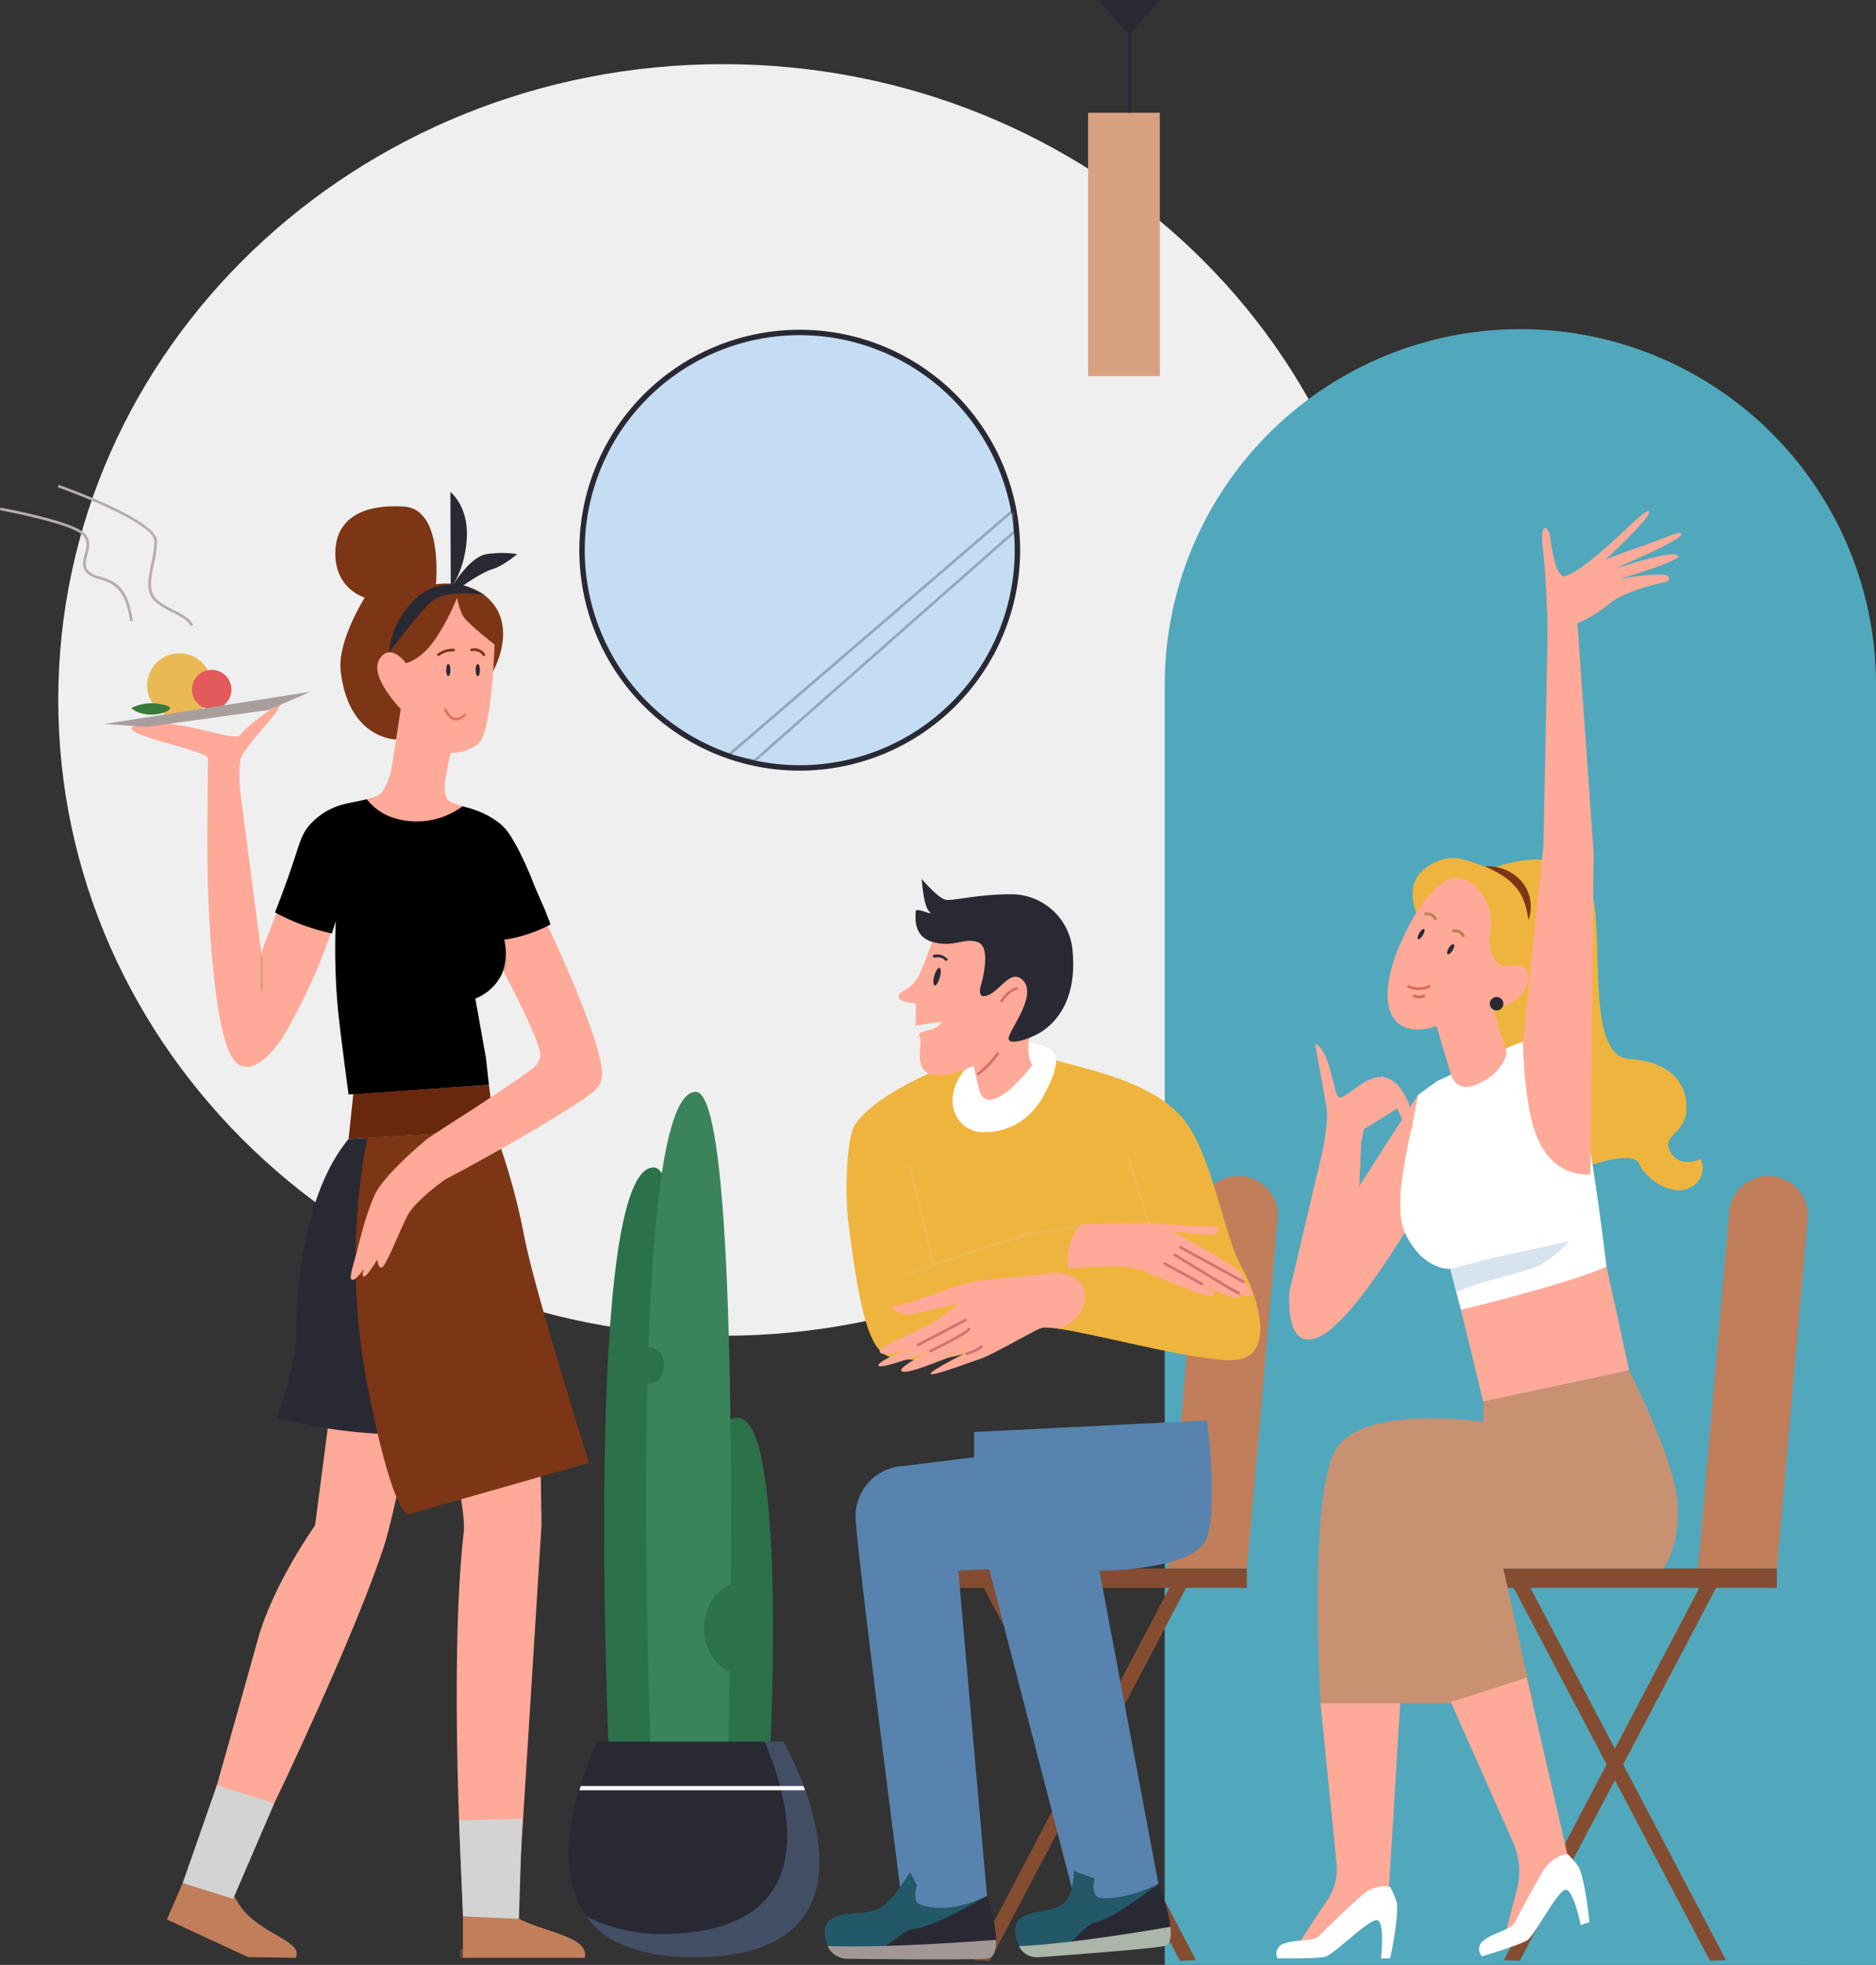 <svg xmlns="http://www.w3.org/2000/svg" xmlns:xlink="http://www.w3.org/1999/xlink" width="426.726" height="446.842" viewBox="0 0 426.726 446.842">
  <rect x="0" y="0" width="426.726" height="446.842" fill="#333333" stroke="none"/>
  <defs>
    <clipPath id="clip-path">
      <rect id="長方形_1166" data-name="長方形 1166" width="426.726" height="446.842" fill="none"/>
    </clipPath>
    <clipPath id="clip-path-2">
      <rect id="長方形_1165" data-name="長方形 1165" width="426.727" height="446.842" fill="none"/>
    </clipPath>
    <clipPath id="clip-path-3">
      <rect id="長方形_1115" data-name="長方形 1115" width="79.643" height="77.541" fill="none"/>
    </clipPath>
    <clipPath id="clip-path-4">
      <rect id="長方形_1116" data-name="長方形 1116" width="66.192" height="58.289" fill="none"/>
    </clipPath>
    <clipPath id="clip-path-5">
      <rect id="長方形_1117" data-name="長方形 1117" width="53.018" height="49.049" fill="none"/>
    </clipPath>
    <clipPath id="clip-path-6">
      <rect id="長方形_1118" data-name="長方形 1118" width="102.004" height="371.979" fill="none"/>
    </clipPath>
    <clipPath id="clip-path-7">
      <rect id="長方形_1123" data-name="長方形 1123" width="22.925" height="28.464" fill="none"/>
    </clipPath>
    <clipPath id="clip-path-8">
      <rect id="長方形_1124" data-name="長方形 1124" width="2.154" height="8.978" fill="none"/>
    </clipPath>
    <clipPath id="clip-path-9">
      <rect id="長方形_1125" data-name="長方形 1125" width="2.897" height="8.034" fill="none"/>
    </clipPath>
    <clipPath id="clip-path-10">
      <rect id="長方形_1126" data-name="長方形 1126" width="54.099" height="14.553" fill="none"/>
    </clipPath>
    <clipPath id="clip-path-11">
      <rect id="長方形_1127" data-name="長方形 1127" width="28.969" height="106.034" fill="none"/>
    </clipPath>
    <clipPath id="clip-path-12">
      <rect id="長方形_1129" data-name="長方形 1129" width="17.728" height="42.088" fill="none"/>
    </clipPath>
    <clipPath id="clip-path-13">
      <rect id="長方形_1130" data-name="長方形 1130" width="30.419" height="7.182" fill="none"/>
    </clipPath>
    <clipPath id="clip-path-14">
      <rect id="長方形_1131" data-name="長方形 1131" width="30.638" height="8.406" fill="none"/>
    </clipPath>
    <clipPath id="clip-path-15">
      <rect id="長方形_1132" data-name="長方形 1132" width="29.56" height="10.978" fill="none"/>
    </clipPath>
    <clipPath id="clip-path-16">
      <rect id="長方形_1133" data-name="長方形 1133" width="27.752" height="2.001" fill="none"/>
    </clipPath>
    <clipPath id="clip-path-17">
      <rect id="長方形_1134" data-name="長方形 1134" width="7.482" height="6.268" fill="none"/>
    </clipPath>
    <clipPath id="clip-path-18">
      <rect id="長方形_1135" data-name="長方形 1135" width="4.937" height="2.704" fill="none"/>
    </clipPath>
    <clipPath id="clip-path-19">
      <rect id="長方形_1136" data-name="長方形 1136" width="3.926" height="2.356" fill="none"/>
    </clipPath>
    <clipPath id="clip-path-20">
      <rect id="長方形_1137" data-name="長方形 1137" width="4.783" height="8.446" fill="none"/>
    </clipPath>
    <clipPath id="clip-path-21">
      <rect id="長方形_1138" data-name="長方形 1138" width="3.391" height="14.97" fill="none"/>
    </clipPath>
    <clipPath id="clip-path-22">
      <rect id="長方形_1139" data-name="長方形 1139" width="6.267" height="13.854" fill="none"/>
    </clipPath>
    <clipPath id="clip-path-23">
      <rect id="長方形_1140" data-name="長方形 1140" width="6.631" height="16.198" fill="none"/>
    </clipPath>
    <clipPath id="clip-path-24">
      <rect id="長方形_1141" data-name="長方形 1141" width="0.614" height="7.923" fill="none"/>
    </clipPath>
    <clipPath id="clip-path-25">
      <rect id="長方形_1142" data-name="長方形 1142" width="40.2" height="25.409" fill="none"/>
    </clipPath>
    <clipPath id="clip-path-26">
      <rect id="長方形_1143" data-name="長方形 1143" width="9.058" height="5.226" fill="none"/>
    </clipPath>
    <clipPath id="clip-path-27">
      <rect id="長方形_1144" data-name="長方形 1144" width="15.097" height="9.287" fill="none"/>
    </clipPath>
    <clipPath id="clip-path-28">
      <rect id="長方形_1145" data-name="長方形 1145" width="14.958" height="8.451" fill="none"/>
    </clipPath>
    <clipPath id="clip-path-29">
      <rect id="長方形_1147" data-name="長方形 1147" width="5.613" height="15.979" fill="none"/>
    </clipPath>
    <clipPath id="clip-path-30">
      <rect id="長方形_1148" data-name="長方形 1148" width="11.342" height="6.239" fill="none"/>
    </clipPath>
    <clipPath id="clip-path-31">
      <rect id="長方形_1149" data-name="長方形 1149" width="9.403" height="5.637" fill="none"/>
    </clipPath>
    <clipPath id="clip-path-32">
      <rect id="長方形_1150" data-name="長方形 1150" width="4.045" height="2.221" fill="none"/>
    </clipPath>
    <clipPath id="clip-path-33">
      <rect id="長方形_1151" data-name="長方形 1151" width="5.176" height="5.366" fill="none"/>
    </clipPath>
    <clipPath id="clip-path-34">
      <rect id="長方形_1152" data-name="長方形 1152" width="4.16" height="3.614" fill="none"/>
    </clipPath>
    <clipPath id="clip-path-35">
      <rect id="長方形_1153" data-name="長方形 1153" width="27.07" height="11.532" fill="none"/>
    </clipPath>
    <clipPath id="clip-path-36">
      <rect id="長方形_1154" data-name="長方形 1154" width="5.831" height="1.458" fill="none"/>
    </clipPath>
    <clipPath id="clip-path-37">
      <rect id="長方形_1155" data-name="長方形 1155" width="8.98" height="4.574" fill="none"/>
    </clipPath>
    <clipPath id="clip-path-38">
      <rect id="長方形_1156" data-name="長方形 1156" width="5.791" height="8.187" fill="none"/>
    </clipPath>
    <clipPath id="clip-path-39">
      <rect id="長方形_1157" data-name="長方形 1157" width="5.438" height="1.206" fill="none"/>
    </clipPath>
    <clipPath id="clip-path-40">
      <rect id="長方形_1158" data-name="長方形 1158" width="2.964" height="0.922" fill="none"/>
    </clipPath>
    <clipPath id="clip-path-41">
      <rect id="長方形_1159" data-name="長方形 1159" width="2.511" height="22.264" fill="none"/>
    </clipPath>
    <clipPath id="clip-path-42">
      <rect id="長方形_1160" data-name="長方形 1160" width="7.633" height="3.677" fill="none"/>
    </clipPath>
    <clipPath id="clip-path-43">
      <rect id="長方形_1162" data-name="長方形 1162" width="8.422" height="4.481" fill="none"/>
    </clipPath>
    <clipPath id="clip-path-44">
      <rect id="長方形_1164" data-name="長方形 1164" width="7.715" height="5.146" fill="none"/>
    </clipPath>
  </defs>
  <g id="グループ_1438" data-name="グループ 1438" clip-path="url(#clip-path)">
    <g id="グループ_1437" data-name="グループ 1437" transform="translate(0 0)">
      <g id="グループ_1436" data-name="グループ 1436" clip-path="url(#clip-path-2)">
        <path id="パス_5071" data-name="パス 5071" d="M368.176,217.06c0,79.855-67.688,144.59-151.184,144.59S65.808,296.914,65.808,217.06,133.5,72.47,216.992,72.47s151.184,64.735,151.184,144.59" transform="translate(-52.558 -57.879)" fill="#efefef"/>
        <path id="パス_5072" data-name="パス 5072" d="M756.6,425.036a49.519,49.519,0,1,1-49.519-49.519A49.519,49.519,0,0,1,756.6,425.036" transform="translate(-525.163 -299.91)" fill="#c4ddf3"/>
        <path id="パス_5073" data-name="パス 5073" d="M704.641,472.735A50.133,50.133,0,1,1,754.774,422.6a50.19,50.19,0,0,1-50.133,50.133m0-99.037a48.9,48.9,0,1,0,48.9,48.9,48.96,48.96,0,0,0-48.9-48.9" transform="translate(-522.728 -297.476)" fill="#292934"/>
        <g id="グループ_1312" data-name="グループ 1312" transform="translate(142.203 86.182)" opacity="0.3" style="mix-blend-mode: screen;isolation: isolate">
          <g id="グループ_1311" data-name="グループ 1311">
            <g id="グループ_1310" data-name="グループ 1310" clip-path="url(#clip-path-3)">
              <path id="パス_5074" data-name="パス 5074" d="M706.277,495.5l69.26-67.459s3.481,2.911,5.51,4.881a66.564,66.564,0,0,1,4.875,5.862l-69.935,66.8s-3.626-3.119-4.765-4.234a67.521,67.521,0,0,1-4.945-5.849" transform="translate(-706.277 -428.042)" fill="#c4ddf3"/>
            </g>
          </g>
        </g>
        <g id="グループ_1315" data-name="グループ 1315" transform="translate(164.95 115.069)" opacity="0.3" style="mix-blend-mode: screen;isolation: isolate">
          <g id="グループ_1314" data-name="グループ 1314">
            <g id="グループ_1313" data-name="グループ 1313" clip-path="url(#clip-path-4)">
              <path id="パス_5075" data-name="パス 5075" d="M822.613,630.917l65.209-56.08v5.084l-59.227,52.2Z" transform="translate(-821.937 -574.167)" fill="#c4ddf3"/>
              <path id="パス_5076" data-name="パス 5076" d="M826,629.8l-6.747-1.363.476-.41,65.716-56.516V577.4Zm-5.394-1.716,5.217,1.054,59.009-52.011v-4.276Z" transform="translate(-819.254 -571.512)" fill="#292934"/>
            </g>
          </g>
        </g>
        <path id="パス_5077" data-name="パス 5077" d="M683.528,1449.677s-5.693-131.184,10.3-131.053c11.047.09,7.412,130.978,7.412,130.978Z" transform="translate(-545.119 -1053.13)" fill="#2b714a"/>
        <path id="パス_5078" data-name="パス 5078" d="M778.464,1675.685s-5.663-74.351,10.334-74.276c11.047.051,7.412,74.143,7.412,74.143Z" transform="translate(-620.949 -1278.978)" fill="#2b714a"/>
        <path id="パス_5079" data-name="パス 5079" d="M743.162,1355.295c0-4.6,2.525-8.511,6.049-9.965.315-43.488-.386-111.961-7.925-112.03-6.852-.063-9.73,27.067-10.781,58.106a2.6,2.6,0,0,1,.273-.017c1.807,0,3.273,1.841,3.273,4.113s-1.465,4.113-3.273,4.113a2.639,2.639,0,0,1-.507-.054c-.936,39.357.691,81.973.691,81.973h17.744s.136-6.992.28-16.369c-3.406-1.525-5.825-5.367-5.825-9.868" transform="translate(-583.004 -984.985)" fill="#3b835b"/>
        <path id="パス_5080" data-name="パス 5080" d="M648.956,1967.131h42.481s28.21,49.049-20.516,49.049c-46.577,0-21.965-49.049-21.965-49.049" transform="translate(-513.104 -1571.065)" fill="#292934"/>
        <g id="グループ_1318" data-name="グループ 1318" transform="translate(133.394 396.066)" opacity="0.32" style="mix-blend-mode: multiply;isolation: isolate">
          <g id="グループ_1317" data-name="グループ 1317">
            <g id="グループ_1316" data-name="グループ 1316" clip-path="url(#clip-path-5)">
              <path id="パス_5081" data-name="パス 5081" d="M707.365,1967.131h-4.338c5.491,12.68,15,43.764-23.791,43.764a37.765,37.765,0,0,1-16.711-4.016c4.012,5.82,12.167,9.3,24.422,9.3,48.727,0,20.418-49.049,20.418-49.049" transform="translate(-662.525 -1967.131)" fill="#779fcd"/>
            </g>
          </g>
        </g>
        <path id="パス_5082" data-name="パス 5082" d="M705.9,2018.254H654.6l.294-.962h50.657Z" transform="translate(-522.798 -1611.127)" fill="#fff"/>
        <path id="パス_5083" data-name="パス 5083" d="M1477.648,743.8H1315.859V452.717a80.894,80.894,0,0,1,80.895-80.894h0a80.894,80.894,0,0,1,80.895,80.894Z" transform="translate(-1050.921 -296.96)" fill="#51a8bc"/>
        <g id="グループ_1321" data-name="グループ 1321" transform="translate(324.722 74.863)" opacity="0.3" style="mix-blend-mode: multiply;isolation: isolate">
          <g id="グループ_1320" data-name="グループ 1320">
            <g id="グループ_1319" data-name="グループ 1319" clip-path="url(#clip-path-6)">
              <path id="パス_5084" data-name="パス 5084" d="M1633.9,371.823h0a80.977,80.977,0,0,0-21.109,2.788c1.761-.115,3.536-.179,5.325-.179h0a80.9,80.9,0,0,1,80.895,80.895V743.8H1714.8V452.718a80.9,80.9,0,0,0-80.895-80.895" transform="translate(-1612.792 -371.822)" fill="#51a8bc"/>
            </g>
          </g>
        </g>
        <path id="パス_5085" data-name="パス 5085" d="M1936.274,1417.141h-17.968l7.1-81.173a8.95,8.95,0,0,1,17.831,1.56Z" transform="translate(-1532.07 -1060.457)" fill="#c17e5a"/>
        <rect id="長方形_1119" data-name="長方形 1119" width="71.029" height="4.413" transform="translate(333.14 356.684)" fill="#844d31"/>
        <path id="パス_5086" data-name="パス 5086" d="M1749.543,1860.615l-3.637.156-46.872-89.055,3.71-.183Z" transform="translate(-1356.947 -1414.849)" fill="#844d31"/>
        <path id="パス_5087" data-name="パス 5087" d="M1698.937,1860.615l3.637.156,46.871-89.055-3.71-.183Z" transform="translate(-1356.87 -1414.849)" fill="#844d31"/>
        <path id="パス_5088" data-name="パス 5088" d="M1337.541,1417.141h-17.968l7.1-81.173a8.95,8.95,0,0,1,17.831,1.56Z" transform="translate(-1053.887 -1060.457)" fill="#c17e5a"/>
        <rect id="長方形_1120" data-name="長方形 1120" width="71.029" height="4.413" transform="translate(212.59 356.684)" fill="#844d31"/>
        <path id="パス_5089" data-name="パス 5089" d="M1150.811,1860.615l-3.637.156-46.871-89.055,3.71-.183Z" transform="translate(-878.765 -1414.849)" fill="#844d31"/>
        <path id="パス_5090" data-name="パス 5090" d="M1100.2,1860.615l3.637.156,46.871-89.055-3.71-.183Z" transform="translate(-878.687 -1414.849)" fill="#844d31"/>
        <rect id="長方形_1121" data-name="長方形 1121" width="16.315" height="59.902" transform="translate(247.507 25.645)" fill="#d8a281"/>
        <path id="パス_5091" data-name="パス 5091" d="M1240.341,0h14.089l-6.9,7.959Z" transform="translate(-990.608 -0.002)" fill="#292934"/>
        <rect id="長方形_1122" data-name="長方形 1122" width="0.614" height="17.686" transform="translate(256.611 7.959)" fill="#292934"/>
        <path id="パス_5092" data-name="パス 5092" d="M977.373,1614.739a11.434,11.434,0,0,0-10.856,11.678c.128,6.628,10.856,89.608,10.856,89.608l11.177.194,7.87-3.708-6.524-73.985,7.027-.365,20.254,78.193,15.978-2.833,2.261-3.777L1022,1638.526s21.872.088,24.465-7.575c2.516-7.434,0-26.583,0-26.583l-52.971,2.643v5.728Z" transform="translate(-771.914 -1281.342)" fill="#5883ae"/>
        <g id="グループ_1324" data-name="グループ 1324" transform="translate(222.654 328.386)" style="mix-blend-mode: multiply;isolation: isolate">
          <g id="グループ_1323" data-name="グループ 1323">
            <g id="グループ_1322" data-name="グループ 1322" clip-path="url(#clip-path-7)">
              <path id="パス_5093" data-name="パス 5093" d="M1107.6,1659.453c-.22-.856-5.278-20.958,2.862-23.681,4.354-1.457,17.793-4.741,17.928-4.774a.307.307,0,1,1,.146.6c-.135.033-13.549,3.311-17.879,4.761-7.6,2.544-2.509,22.863-2.456,23.067Z" transform="translate(-1105.85 -1630.988)" fill="#5883ae"/>
            </g>
          </g>
        </g>
        <g id="グループ_1327" data-name="グループ 1327" transform="translate(216.443 348.229)" style="mix-blend-mode: multiply;isolation: isolate">
          <g id="グループ_1326" data-name="グループ 1326">
            <g id="グループ_1325" data-name="グループ 1325" clip-path="url(#clip-path-8)">
              <path id="パス_5094" data-name="パス 5094" d="M1076.541,1738.521c-.282-3.764-.888-8.046-1.375-8.4a.3.3,0,0,1-.133-.41.309.309,0,0,1,.415-.134c.973.49,1.517,6.386,1.705,8.9Z" transform="translate(-1074.999 -1729.543)" fill="#5883ae"/>
            </g>
          </g>
        </g>
        <g id="グループ_1330" data-name="グループ 1330" transform="translate(247.798 349.151)" style="mix-blend-mode: multiply;isolation: isolate">
          <g id="グループ_1329" data-name="グループ 1329">
            <g id="グループ_1328" data-name="グループ 1328" clip-path="url(#clip-path-9)">
              <path id="パス_5095" data-name="パス 5095" d="M1233.014,1742.153c.22-2.071-.683-5.061-2.24-7.565a.307.307,0,1,1,.522-.324,13.687,13.687,0,0,1,2.293,7.884Z" transform="translate(-1230.728 -1734.119)" fill="#5883ae"/>
            </g>
          </g>
        </g>
        <g id="グループ_1333" data-name="グループ 1333" transform="translate(221.579 323.026)" opacity="0.3" style="mix-blend-mode: multiply;isolation: isolate">
          <g id="グループ_1332" data-name="グループ 1332">
            <g id="グループ_1331" data-name="グループ 1331" clip-path="url(#clip-path-10)">
              <path id="パス_5096" data-name="パス 5096" d="M1100.506,1607.01l52.971-2.643s.527,4.752.654,6.341c.163,2.05.464,8.213.464,8.213s.674-5.969-8.915-8.4-45.174,1.124-45.174,1.124Z" transform="translate(-1100.507 -1604.367)" fill="#5883ae"/>
            </g>
          </g>
        </g>
        <g id="グループ_1336" data-name="グループ 1336" transform="translate(242.523 323.223)" style="mix-blend-mode: screen;isolation: isolate">
          <g id="グループ_1335" data-name="グループ 1335">
            <g id="グループ_1334" data-name="グループ 1334" clip-path="url(#clip-path-11)">
              <path id="パス_5097" data-name="パス 5097" d="M1220.83,1711.38a.307.307,0,0,1-.3-.244c-.633-3.027-15.514-74.19-16-80.453-.295-3.836,6.609-5.324,13.917-6.9,5.2-1.122,10.585-2.282,12.489-4.292,4.33-4.572-.112-13.961-.156-14.054l.656-.091c.189.393,4.564,9.692-.054,14.567-2.034,2.147-7.266,3.276-12.8,4.469-6.73,1.451-13.688,2.952-13.435,6.254.478,6.223,15.829,79.633,15.984,80.374a.307.307,0,0,1-.238.364.282.282,0,0,1-.063.007" transform="translate(-1204.527 -1605.346)" fill="#5883ae"/>
            </g>
          </g>
        </g>
        <path id="パス_5098" data-name="パス 5098" d="M951.1,2114.977l1.557,2.89s-1.31,3.748.778,4.447c7.98,2.668,15.182-2,15.182-2s4.671,13.562,0,14.007c-3.672.35-23.586.15-31.933.048-2.832-.034-5.147-2.735-4.973-5.964a3.375,3.375,0,0,1,1.287-2.755c2.92-2,7.591-.889,10.9-2.446s7.2-8.226,7.2-8.226" transform="translate(-744.11 -1689.144)" fill="#292934"/>
        <path id="パス_5099" data-name="パス 5099" d="M951.1,2114.977l1.557,2.89s-1.3,3.719.778,4.447c6.954,2.433,15.182-2,15.182-2s-11.775,7-16.447,7.448c-3.672.349-7.139,6.708-15.487,6.606-2.832-.034-5.147-2.735-4.973-5.964a3.375,3.375,0,0,1,1.287-2.755c2.92-2,7.591-.889,10.9-2.446s7.2-8.226,7.2-8.226" transform="translate(-744.11 -1689.144)" fill="#235869"/>
        <path id="パス_5100" data-name="パス 5100" d="M973.233,2191.041c.071,2.275-.408,4.092-2.069,4.25-3.673.349-23.586.149-31.933.048a5.011,5.011,0,0,1-4.339-2.888c11.541.469,30.295-.8,38.342-1.41" transform="translate(-746.658 -1749.893)" fill="#a29797"/>
        <path id="パス_5101" data-name="パス 5101" d="M1160.3,2113.719l4.556,1.632s-.858,3.837,1.086,4.369c7.427,2.035,13.518-3.179,13.518-3.179s5.383,13.147,1.209,13.954c-3.282.635-21.257,1.991-28.794,2.542-2.557.187-4.878-2.323-5-5.553a3.521,3.521,0,0,1,.923-2.845c2.46-2.222,6.769-1.479,9.619-3.288s2.882-7.632,2.882-7.632" transform="translate(-915.954 -1688.139)" fill="#292934"/>
        <path id="パス_5102" data-name="パス 5102" d="M1160.3,2113.719l4.556,1.632s-.9,4.128,1.086,4.369c6.185.752,13.518-3.179,13.518-3.179s-10.015,7.9-14.189,8.7c-3.282.635-5.859,7.241-13.4,7.792-2.557.187-4.878-2.323-5-5.553a3.52,3.52,0,0,1,.924-2.845c2.46-2.222,6.769-1.479,9.618-3.288s2.882-7.632,2.882-7.632" transform="translate(-915.954 -1688.139)" fill="#235869"/>
        <path id="パス_5103" data-name="パス 5103" d="M1185.6,2176.311c.26,2.261-.015,4.109-1.5,4.4-3.282.635-21.257,1.991-28.794,2.542a4.547,4.547,0,0,1-4.162-2.538c10.448-.435,27.251-3.163,34.455-4.4" transform="translate(-919.368 -1738.129)" fill="#a9b6a9"/>
        <path id="パス_5104" data-name="パス 5104" d="M1650.482,1440.378l33.11-9.84,5.17,23.639-33.212,7.084Z" transform="translate(-1318.17 -1142.511)" fill="#ffa998"/>
        <path id="パス_5105" data-name="パス 5105" d="M1526.316,1555.029l33.212-7.084s9.883,19.492,10.924,29.375-3.121,15.643-3.121,15.643h-36.437l6.787,30.653H1489.3s-2.853-47.336,3.515-57.739,33.5-6.242,33.5-6.242Z" transform="translate(-1188.936 -1236.279)" fill="#c89172"/>
        <path id="パス_5106" data-name="パス 5106" d="M1467.947,1923.777l3.653,36.509a12.5,12.5,0,0,1-2.078,8.24c-2.422,3.586-5.911,8.82-7.323,11.286-3.108,5.427,21.275-13.163,21.275-13.163l2.6-42.873Z" transform="translate(-1167.578 -1536.44)" fill="#ffa998"/>
        <path id="パス_5107" data-name="パス 5107" d="M1639.069,1900.354l14.179,31.961a16.171,16.171,0,0,1,.868,10.632l-2.993,11.5,5.957-3.989,8.61-14.956-9.37-40.7Z" transform="translate(-1309.056 -1513.295)" fill="#ffa998"/>
        <g id="グループ_1339" data-name="グループ 1339" transform="translate(312.569 345.086)" style="mix-blend-mode: multiply;isolation: isolate">
          <g id="グループ_1338" data-name="グループ 1338">
            <g id="グループ_1337" data-name="グループ 1337" clip-path="url(#clip-path-12)">
              <rect id="長方形_1128" data-name="長方形 1128" width="0.614" height="45.237" transform="matrix(0.925, -0.379, 0.379, 0.925, -0.001, 0.233)" fill="#c89172"/>
            </g>
          </g>
        </g>
        <g id="グループ_1342" data-name="グループ 1342" transform="translate(340.328 349.501)" opacity="0.31" style="mix-blend-mode: multiply;isolation: isolate">
          <g id="グループ_1341" data-name="グループ 1341">
            <g id="グループ_1340" data-name="グループ 1340" clip-path="url(#clip-path-13)">
              <path id="パス_5108" data-name="パス 5108" d="M1691.926,1743.044l-1.629-7.182,30.42,7.182Z" transform="translate(-1690.297 -1735.861)" fill="#c89172"/>
            </g>
          </g>
        </g>
        <g id="グループ_1345" data-name="グループ 1345" transform="translate(337.343 323.051)" style="mix-blend-mode: multiply;isolation: isolate">
          <g id="グループ_1344" data-name="グループ 1344">
            <g id="グループ_1343" data-name="グループ 1343" clip-path="url(#clip-path-14)">
              <path id="パス_5109" data-name="パス 5109" d="M1705.9,1612.9a158.573,158.573,0,0,0-30.432-7.8l.075-.609a159.242,159.242,0,0,1,30.564,7.828Z" transform="translate(-1675.47 -1604.49)" fill="#c89172"/>
            </g>
          </g>
        </g>
        <path id="パス_5110" data-name="パス 5110" d="M1467.9,2146.876h-2.063s.951-8.594-.955-8.7-9.7,7.68-11.576,8.273-11.019.4-11.019.4a2.4,2.4,0,0,1,1.635-3.388c2.773-.976,6.6-.356,7.881-1.745.683-.74,8.081-8.01,10.674-9.961.8-.6,3.873-1.777,5.478-1.073a19.92,19.92,0,0,1,1.456,3.452c.447,2.934-1,10.738-1.51,12.747" transform="translate(-1151.707 -1701.508)" fill="#fff"/>
        <path id="パス_5111" data-name="パス 5111" d="M1696.048,2109.847l-1.965.627s-1.709-8.477-3.557-8-6.9,10.265-8.512,11.4-10.375,3.729-10.375,3.729a2.4,2.4,0,0,1,.527-3.725c2.345-1.773,6.178-2.347,6.977-4.06.426-.913,5.262-10.088,7.139-12.736.581-.821,3.148-2.871,4.891-2.688a19.94,19.94,0,0,1,2.437,2.845c1.319,2.66,2.312,10.534,2.438,12.6" transform="translate(-1334.531 -1672.699)" fill="#fff"/>
        <path id="パス_5112" data-name="パス 5112" d="M246.5,1607.628l18.771,1.13s-3.969,20.157-6.078,26.66c-6.634,20.452-25.01,58.64-25.01,58.64l-19.072,17.106s11.9-41.9,15.346-54.406,13.009-25.92,13.009-25.92Z" transform="translate(-171.803 -1283.945)" fill="#ffa998"/>
        <path id="パス_5113" data-name="パス 5113" d="M524.275,1582.561l.433,28.2-5.587,89.158-12.224-1.335s-3.4-55.03.108-86.184c.669-5.94-4.246-23.529-4.246-23.529Z" transform="translate(-401.532 -1263.925)" fill="#ffa998"/>
        <path id="パス_5114" data-name="パス 5114" d="M394.891,1227.288l-1.078,10.256,33.2-1.974-1.28-10.349Z" transform="translate(-314.522 -978.533)" fill="#69280e"/>
        <path id="パス_5115" data-name="パス 5115" d="M328.711,1278.593l33.2-1.973a116.946,116.946,0,0,1,5.181,20.7c1.516,10.653,5.587,41.071,5.587,41.071a78.16,78.16,0,0,1-29.03,7.324c-15.827.609-31.35-3.652-31.35-3.652s4.566-11.717,4.566-19.86,1.17-30.676,11.847-43.607" transform="translate(-249.42 -1019.582)" fill="#292934"/>
        <path id="パス_5116" data-name="パス 5116" d="M404.563,1278.336s-6.058,25.372,0,56.418,9.463,29.161,9.463,29.161l40.916-11.66s-12.707-40.181-14.81-51.913a152.339,152.339,0,0,0-6.684-23.723Z" transform="translate(-320.957 -1019.582)" fill="#7c3615"/>
        <path id="パス_5117" data-name="パス 5117" d="M550.72,2174c1.159-4.843-9.091-5.731-15.488-9.115l-12.214-.29V2174Z" transform="translate(-417.712 -1728.77)" fill="#c17e5a"/>
        <path id="パス_5118" data-name="パス 5118" d="M217.888,2143.929c1.885-4.3-9.788-5.342-13.858-13.784l-11.873-3.2-3.579,8.264,18.48,8.561Z" transform="translate(-150.609 -1698.701)" fill="#c17e5a"/>
        <g id="グループ_1348" data-name="グループ 1348" transform="translate(37.969 434.25)" opacity="0.31" style="mix-blend-mode: multiply;isolation: isolate">
          <g id="グループ_1347" data-name="グループ 1347">
            <g id="グループ_1346" data-name="グループ 1346" clip-path="url(#clip-path-15)">
              <path id="パス_5119" data-name="パス 5119" d="M217.888,2167.757l-10.829-.16-18.48-8.561.977-2.257s17.049,7.866,17.98,8.076,9.968.41,9.968.41a2.164,2.164,0,0,1,.385,2.492" transform="translate(-188.578 -2156.779)" fill="#c17e5a"/>
            </g>
          </g>
        </g>
        <g id="グループ_1351" data-name="グループ 1351" transform="translate(104.691 443.227)" opacity="0.31" style="mix-blend-mode: multiply;isolation: isolate">
          <g id="グループ_1350" data-name="グループ 1350">
            <g id="グループ_1349" data-name="グループ 1349" clip-path="url(#clip-path-16)">
              <path id="パス_5120" data-name="パス 5120" d="M547.562,2201.364h-27.6v2h27.7a5.34,5.34,0,0,0-.107-2" transform="translate(-519.966 -2201.364)" fill="#c17e5a"/>
            </g>
          </g>
        </g>
        <path id="パス_5121" data-name="パス 5121" d="M214.141,2016.314l13.048,4.145-9.343,21.7-11.493-3.566Z" transform="translate(-164.805 -1610.346)" fill="#d3d3d3"/>
        <path id="パス_5122" data-name="パス 5122" d="M518.775,2054.465l14.3-.462-.713,22.818-12.73-.552Z" transform="translate(-414.324 -1640.446)" fill="#d3d3d3"/>
        <path id="パス_5123" data-name="パス 5123" d="M414.709,609.3s4.891-8.521.325-14.913-13.337-4.87-13.337-4.87,1.77-17.045-7.208-17.654-15.675,2.435-15.675,10.653,6.7,10.044,6.7,10.044-6.279,9.843-5.479,16.739c1.8,15.524,12.6,15.524,12.6,15.524Z" transform="translate(-302.543 -456.662)" fill="#7c3615"/>
        <path id="パス_5124" data-name="パス 5124" d="M431.559,700.29l-3.01,19.57,12.113,1.971,2.192-11.566a9.718,9.718,0,0,0,6.392-2.131c3.044-2.435,3.652-22.523,3.652-22.523s-6.392-4.87-7.3-6.7a14.839,14.839,0,0,1-1.218-3.957,52.067,52.067,0,0,1-4.54,8.827c-3.538,5.479-7.081,6.088-7.081,6.088s-3.6-4.87-6.033-.913,4.836,11.332,4.836,11.332" transform="translate(-340.407 -539.06)" fill="#ffa998"/>
        <g id="グループ_1354" data-name="グループ 1354" transform="translate(94.962 165.624)" style="mix-blend-mode: multiply;isolation: isolate">
          <g id="グループ_1353" data-name="グループ 1353">
            <g id="グループ_1352" data-name="グループ 1352" clip-path="url(#clip-path-17)">
              <path id="パス_5125" data-name="パス 5125" d="M478.984,828.87a12.673,12.673,0,0,1-7.305-5.816.307.307,0,0,1,.543-.287,12.188,12.188,0,0,0,6.9,5.424Z" transform="translate(-471.643 -822.603)" fill="#ffa998"/>
            </g>
          </g>
        </g>
        <g id="グループ_1357" data-name="グループ 1357" transform="translate(101.026 161.156)" style="mix-blend-mode: multiply;isolation: isolate">
          <g id="グループ_1356" data-name="グループ 1356">
            <g id="グループ_1355" data-name="グループ 1355" clip-path="url(#clip-path-18)">
              <path id="パス_5126" data-name="パス 5126" d="M504.515,803.117a2.024,2.024,0,0,1-.395-.039c-1.491-.292-2.3-2.158-2.334-2.237a.307.307,0,0,1,.565-.241c.007.017.717,1.647,1.889,1.876a2.235,2.235,0,0,0,1.935-.841.307.307,0,1,1,.433.435,3.04,3.04,0,0,1-2.094,1.047" transform="translate(-501.762 -800.413)" fill="#e77162"/>
            </g>
          </g>
        </g>
        <path id="パス_5127" data-name="パス 5127" d="M439.664,675.743s0-6.708,6.29-12.454c4.817-4.4,11.322-2.56,11.322-2.56l4.2,2.021s-9.106-1.687-12.454,1.661-9.359,11.332-9.359,11.332" transform="translate(-351.141 -527.392)" fill="#292934"/>
        <path id="パス_5128" data-name="パス 5128" d="M508.911,576.407l-.089-20.876s4.052,3.209,3.748,10.209-3.208,11-3.208,11Z" transform="translate(-406.375 -443.68)" fill="#292934"/>
        <path id="パス_5129" data-name="パス 5129" d="M511.5,631.993s3.9-6.552,7.7-7.134a23.414,23.414,0,0,1,6.98,0s-3.292,2.747-5.689,3.438-6.878,3.882-6.878,3.882Z" transform="translate(-408.517 -498.843)" fill="#292934"/>
        <g id="グループ_1360" data-name="グループ 1360" transform="translate(87.262 150.285)" style="mix-blend-mode: multiply;isolation: isolate">
          <g id="グループ_1359" data-name="グループ 1359">
            <g id="グループ_1358" data-name="グループ 1358" clip-path="url(#clip-path-19)">
              <path id="パス_5130" data-name="パス 5130" d="M437.021,748.772a.306.306,0,0,1-.246-.123c-1.623-2.165-2.869-1.544-2.921-1.516a.31.31,0,0,1-.415-.124.306.306,0,0,1,.118-.414c.071-.039,1.745-.933,3.709,1.686a.307.307,0,0,1-.245.491" transform="translate(-433.402 -746.417)" fill="#ffa998"/>
            </g>
          </g>
        </g>
        <g id="グループ_1363" data-name="グループ 1363" transform="translate(102.926 151.224)" style="mix-blend-mode: multiply;isolation: isolate">
          <g id="グループ_1362" data-name="グループ 1362">
            <g id="グループ_1361" data-name="グループ 1361" clip-path="url(#clip-path-20)">
              <path id="パス_5131" data-name="パス 5131" d="M514.952,759.527c-1.386,0-3.138-.219-3.711-1.252a.307.307,0,1,1,.537-.3c.331.6,1.487.936,3.175.936a.409.409,0,0,0,.323-.128.389.389,0,0,0,.093-.308l-.912-7.048a.308.308,0,0,1,.266-.344.3.3,0,0,1,.344.265l.912,7.048a1.006,1.006,0,0,1-.241.792,1.023,1.023,0,0,1-.785.338" transform="translate(-511.202 -751.081)" fill="#ffa998"/>
            </g>
          </g>
        </g>
        <path id="パス_5132" data-name="パス 5132" d="M494.124,734.276a.307.307,0,0,1-.182-.554,5.659,5.659,0,0,1,3.737-1.1.307.307,0,0,1-.11.6,5.073,5.073,0,0,0-3.264.985.3.3,0,0,1-.182.06" transform="translate(-394.391 -585.079)" fill="#7c3615"/>
        <path id="パス_5133" data-name="パス 5133" d="M534.434,734a.305.305,0,0,1-.253-.133,2.327,2.327,0,0,0-2.449-.962.307.307,0,0,1-.159-.593,2.943,2.943,0,0,1,3.113,1.207.307.307,0,0,1-.253.481" transform="translate(-424.365 -584.805)" fill="#7c3615"/>
        <path id="パス_5134" data-name="パス 5134" d="M505,751.325c0,.768-.216,1.39-.482,1.39s-.482-.622-.482-1.39.216-1.39.482-1.39.482.622.482,1.39" transform="translate(-402.552 -598.942)" fill="#292934"/>
        <path id="パス_5135" data-name="パス 5135" d="M538.344,751.325c0,.768-.216,1.39-.482,1.39s-.482-.622-.482-1.39.216-1.39.482-1.39.482.622.482,1.39" transform="translate(-429.183 -598.942)" fill="#292934"/>
        <path id="パス_5136" data-name="パス 5136" d="M181.74,842.511l-3.329,8.512-.395,1.241-1.064-8.157-3.812-29.08a35.2,35.2,0,0,1,.094-6.6c.456-2.74,8.761-10.628,9.018-12.548.129-.968-7.518,4.794-8.983,6.772s-16.136-4.818-24.123-1.989c-4.566,1.617,15.294,5.283,16.723,7.209.053.071-.108,7.9-.05,10.448-.155,7.387-.076,13.628.05,18.34.311,11.659,1.818,34.978,5.941,39.988a3.573,3.573,0,0,0,4.345,1.241c3.752-1.333,7-6.916,7-6.916a128.958,128.958,0,0,0,9-18.664c.623-1.564,1.78-4.917,2.084-5.71Z" transform="translate(-118.573 -635.549)" fill="#ffa998"/>
        <path id="パス_5137" data-name="パス 5137" d="M417.172,863a16.782,16.782,0,0,1-.665,2.837,12.278,12.278,0,0,1-1.33,3.015,4.038,4.038,0,0,1-.931,1.064,5.433,5.433,0,0,1-1.818.754c-.466.141-1.081.315-1.818.488a10.182,10.182,0,0,0,2.217,2.926,11.49,11.49,0,0,0,5.054,2.527,17.379,17.379,0,0,0,6.3.532,15.383,15.383,0,0,0,6.871-1.906,13.866,13.866,0,0,0,2.97-2.305c-1.015-.325-1.885-.644-2.586-.918-1.126-.44-1.363-.587-1.581-.811-.188-.193-.668-.757-.753-2.66a12.467,12.467,0,0,1,.443-3.857Z" transform="translate(-327.938 -689.241)" fill="#ffa998"/>
        <path id="パス_5138" data-name="パス 5138" d="M448.276,1062.891c-1.866-4.651-4.214-10.144-7.124-16.26l-15.295,1.995a65.776,65.776,0,0,1,4.655,7.315c5.058,9.262,9.2,18.422,8.911,20.216a4.96,4.96,0,0,1-1.064,2.128c-.753.907-11.576,8.138-16.544,11.3-1.609,1.025-3.852,2.469-6.554,4.257l-1.6,1.065c-3.166,2.648-10.32,8.931-12.068,13.01-2.263,5.28-3.1,9.784-4.677,15.388-.769,2.726-.905,3.923,0,3.621s2.414-2.565,2.414-2.565-.754,1.811,0,1.811,3.017-3.923,3.017-3.923.066,2.052.971,1.9,3.857-7.785,5.818-11.707c1.4-2.809,6.065-6.451,8.6-8.292,16.562-8.75,28.448-16.205,31.666-18.423,2.478-1.708,3.583-2.773,3.857-4.256.205-1.113,1.117-3.388-4.978-18.585" transform="translate(-316.496 -835.901)" fill="#ffa998"/>
        <g id="グループ_1366" data-name="グループ 1366" transform="translate(111.936 205.822)" style="mix-blend-mode: multiply;isolation: isolate">
          <g id="グループ_1365" data-name="グループ 1365">
            <g id="グループ_1364" data-name="グループ 1364" clip-path="url(#clip-path-21)">
              <path id="パス_5139" data-name="パス 5139" d="M558.751,1037.221a.313.313,0,0,1-.119-.024.307.307,0,0,1-.164-.4c.014-.035,1.385-3.641-2.5-14.13a.307.307,0,1,1,.576-.213c4,10.786,2.555,14.431,2.491,14.581a.307.307,0,0,1-.283.188" transform="translate(-555.947 -1022.251)" fill="#d8a281"/>
            </g>
          </g>
        </g>
        <path id="パス_5140" data-name="パス 5140" d="M331.572,902.852a12.448,12.448,0,0,0,2.346,2.305,12.591,12.591,0,0,0,3.063,1.685,17.368,17.368,0,0,0,8.778.8,17.807,17.807,0,0,0,7.537-3.192,21.455,21.455,0,0,1,3.119.916,18.641,18.641,0,0,1,5.393,2.985c1.738,1.454,2.532,2.885,4.079,5.674a82.512,82.512,0,0,1,3.724,8.334c1.02,2.4,1.869,4.322,2.394,5.5l1.33,3.458c-.868.458-1.814.908-2.837,1.33a33.2,33.2,0,0,1-7.714,2.128,13.047,13.047,0,0,1,.355,2.66,12.452,12.452,0,0,1-.887,5.142,11.24,11.24,0,0,1-6.029,5.586l2.394,13.388.7,6.211-31.921,2.212c-.259-1.877-.628-4.6-1.051-7.891-.575-4.469-1.077-8.642-1.241-10.108a150.575,150.575,0,0,1-.621-21.457l-.887,2.837c-1.03-.22-2.1-.484-3.192-.8a48.62,48.62,0,0,1-9.753-3.99c2.077-5.257,3.554-9.546,4.522-12.5,1.142-3.488,1.6-5.195,3.1-7.093a15.739,15.739,0,0,1,8.955-5.231Z" transform="translate(-248.101 -721.07)"/>
        <g id="グループ_1369" data-name="グループ 1369" transform="translate(85.542 272.806)" style="mix-blend-mode: multiply;isolation: isolate">
          <g id="グループ_1368" data-name="グループ 1368">
            <g id="グループ_1367" data-name="グループ 1367" clip-path="url(#clip-path-22)">
              <path id="パス_5141" data-name="パス 5141" d="M425.166,1368.8a.308.308,0,0,1-.3-.373c1.227-5.58,5.642-13.25,5.687-13.326a.307.307,0,1,1,.531.307c-.044.076-4.412,7.665-5.618,13.152a.307.307,0,0,1-.3.241" transform="translate(-424.858 -1354.942)" fill="#ffa998"/>
            </g>
          </g>
        </g>
        <g id="グループ_1372" data-name="グループ 1372" transform="translate(82.352 272.363)" style="mix-blend-mode: multiply;isolation: isolate">
          <g id="グループ_1371" data-name="グループ 1371">
            <g id="グループ_1370" data-name="グループ 1370" clip-path="url(#clip-path-23)">
              <path id="パス_5142" data-name="パス 5142" d="M409.32,1368.938l-.042,0a.307.307,0,0,1-.262-.346c.761-5.477,5.833-15.269,6.049-15.683a.307.307,0,1,1,.544.283c-.052.1-5.238,10.113-5.985,15.484a.307.307,0,0,1-.3.265" transform="translate(-409.012 -1352.741)" fill="#ffa998"/>
            </g>
          </g>
        </g>
        <g id="グループ_1375" data-name="グループ 1375" transform="translate(59.224 217.463)" style="mix-blend-mode: multiply;isolation: isolate">
          <g id="グループ_1374" data-name="グループ 1374">
            <g id="グループ_1373" data-name="グループ 1373" clip-path="url(#clip-path-24)">
              <path id="パス_5143" data-name="パス 5143" d="M294.452,1087.993a.307.307,0,0,1-.307-.307v-7.307a.307.307,0,1,1,.614,0v7.307a.307.307,0,0,1-.307.307" transform="translate(-294.145 -1080.072)" fill="#d8a281"/>
            </g>
          </g>
        </g>
        <path id="パス_5144" data-name="パス 5144" d="M180.943,745.187a7.334,7.334,0,1,1-7.334-7.334,7.334,7.334,0,0,1,7.334,7.334" transform="translate(-132.797 -589.293)" fill="#e9ba53"/>
        <path id="パス_5145" data-name="パス 5145" d="M225.805,761.081a4.491,4.491,0,1,1-4.491-4.49,4.49,4.49,0,0,1,4.491,4.49" transform="translate(-173.168 -604.257)" fill="#e25a5a"/>
        <path id="パス_5146" data-name="パス 5146" d="M155.036,785.516l-27.692,3.841-9.686-.662,46.915-7.319Z" transform="translate(-93.969 -624.052)" fill="#a99e9e"/>
        <path id="パス_5147" data-name="パス 5147" d="M95.539,579.719c-.795-1.468-2.251-2.188-3.937-3.021a17.874,17.874,0,0,1-4.226-2.642c-2.178-1.946-1.509-5.219-.8-8.683a26.124,26.124,0,0,0,.7-4.988c0-3.686-15.861-10.088-21.972-12.243l.2-.579c.914.323,22.382,7.95,22.382,12.822a26.53,26.53,0,0,1-.712,5.111c-.671,3.287-1.305,6.392.609,8.1a17.125,17.125,0,0,0,4.089,2.549c1.706.843,3.318,1.639,4.205,3.279Z" transform="translate(-52.153 -437.317)" fill="#b8acac"/>
        <path id="パス_5148" data-name="パス 5148" d="M29.587,599.2c-1-7.778-4.284-8.775-6.921-9.577a6.638,6.638,0,0,1-2.933-1.429c-1.248-1.263-.841-2.811-.448-4.307.446-1.7.867-3.3-.925-4.622-3.522-2.6-18.212-5.3-18.36-5.331l.11-.6c.61.112,14.979,2.753,18.615,5.441,2.127,1.573,1.61,3.539,1.154,5.273-.382,1.451-.711,2.7.291,3.719a6.121,6.121,0,0,0,2.675,1.273c2.807.853,6.3,1.914,7.352,10.086Z" transform="translate(0 -457.898)" fill="#b8acac"/>
        <path id="パス_5149" data-name="パス 5149" d="M148.164,795.586a10.454,10.454,0,0,1,6.958-.854c4.3.782-.124,2.047-.124,2.047s-3.985,1.141-6.834-1.193" transform="translate(-118.332 -634.55)" fill="#3b793b"/>
        <path id="パス_5150" data-name="パス 5150" d="M956.762,1229.554c-.905-7.268-.382-19.774,1.621-22.6,5.334-7.517,23.465-15.041,28.326-15.086,5.766-.054,7.74-1.821,17.8.823s22.021,5.5,28.436,13.174,9.363,26.837,13.178,33.556,7.456,19.035,0,21.026-41.614-8.407-45.6-7.025-19.521,7.97-27.88,7.279-11.661,2.681-15.875-31.15" transform="translate(-763.783 -951.396)" fill="#efb43e"/>
        <g id="グループ_1378" data-name="グループ 1378" transform="translate(206.591 264.57)" style="mix-blend-mode: multiply;isolation: isolate">
          <g id="グループ_1377" data-name="グループ 1377">
            <g id="グループ_1376" data-name="グループ 1376" clip-path="url(#clip-path-25)">
              <path id="パス_5151" data-name="パス 5151" d="M1065.948,1327.99a90.115,90.115,0,0,0-18.74,3.743c-5.672,1.72-11.186,3.606-15.131,5l-5.4-22.468a.307.307,0,0,0-.6.144l5.413,22.53c-3.161,1.125-5.178,1.888-5.223,1.905a.307.307,0,0,0,.109.594.315.315,0,0,0,.109-.02c.1-.038,10.221-3.865,20.9-7.1a89.58,89.58,0,0,1,18.6-3.718.307.307,0,0,0,.289-.324.3.3,0,0,0-.324-.289" transform="translate(-1026.073 -1314.034)" fill="#e9ba53"/>
            </g>
          </g>
        </g>
        <path id="パス_5152" data-name="パス 5152" d="M1209.057,1381.9a148.008,148.008,0,0,1,18.318-.151c9.108.577,12.963.487,12.963.487s.363,1.7-1.188,1.876-9.243-.724-9.243-.724,12.514,6.643,14.848,8.827,1.339,2.643,1.339,2.643,2.56,2.509,1.841,3.111-2.953-.546-2.953-.546.321,1.42-.845,1.083-2.43-.721-2.43-.721l-5.07-2.444s4.554,2.374,2.313,2.749-15.314-5.984-18.339-6.522-14.28.226-14.28.226-1.432-4.9,2.727-9.894" transform="translate(-963.255 -1103.364)" fill="#ffa998"/>
        <g id="グループ_1381" data-name="グループ 1381" transform="translate(264.63 287.054)" style="mix-blend-mode: multiply;isolation: isolate">
          <g id="グループ_1380" data-name="グループ 1380">
            <g id="グループ_1379" data-name="グループ 1379" clip-path="url(#clip-path-26)">
              <path id="パス_5153" data-name="パス 5153" d="M1323.084,1430.932a.3.3,0,0,1-.147-.038l-8.444-4.611a.307.307,0,0,1,.295-.539l8.443,4.611a.307.307,0,0,1-.147.576" transform="translate(-1314.333 -1425.707)" fill="#d27270"/>
            </g>
          </g>
        </g>
        <g id="グループ_1384" data-name="グループ 1384" transform="translate(266.937 285.075)" style="mix-blend-mode: multiply;isolation: isolate">
          <g id="グループ_1383" data-name="グループ 1383">
            <g id="グループ_1382" data-name="グループ 1382" clip-path="url(#clip-path-27)">
              <path id="パス_5154" data-name="パス 5154" d="M1340.577,1425.163a.308.308,0,0,1-.115-.022c-1.37-.551-13.992-8.365-14.529-8.7a.307.307,0,1,1,.323-.522c.131.081,13.114,8.118,14.435,8.649a.307.307,0,0,1-.115.592" transform="translate(-1325.788 -1415.876)" fill="#d27270"/>
            </g>
          </g>
        </g>
        <g id="グループ_1387" data-name="グループ 1387" transform="translate(268.188 283.346)" style="mix-blend-mode: multiply;isolation: isolate">
          <g id="グループ_1386" data-name="グループ 1386">
            <g id="グループ_1385" data-name="グループ 1385" clip-path="url(#clip-path-28)">
              <path id="パス_5155" data-name="パス 5155" d="M1346.654,1415.74a.3.3,0,0,1-.147-.038l-14.343-7.836a.307.307,0,1,1,.295-.538l14.343,7.836a.307.307,0,0,1-.148.576" transform="translate(-1332.003 -1407.29)" fill="#d27270"/>
            </g>
          </g>
        </g>
        <g id="グループ_1390" data-name="グループ 1390" transform="translate(256.02 262.272)" style="mix-blend-mode: multiply;isolation: isolate">
          <g id="グループ_1389" data-name="グループ 1389">
            <g id="グループ_1388" data-name="グループ 1388" clip-path="url(#clip-path-29)">
              <rect id="長方形_1146" data-name="長方形 1146" width="0.614" height="16.574" transform="matrix(0.953, -0.303, 0.303, 0.953, -0.001, 0.186)" fill="#e9ba53"/>
            </g>
          </g>
        </g>
        <path id="パス_5156" data-name="パス 5156" d="M1032.219,1437.212s7.109,0,7.109,5.549c0,5.149-5.785,7.292-5.785,7.292s-2.823-.713-4.271-.183-10.971,6.074-13.808,7.025-11.16,4.072-11.247,3.379,7.655-4.58,7.655-4.58c0-1.1-13.2,5.37-14.3,3.894-.7-.932,6.649-4.516,6.649-4.516s-11.7,4.436-11.877,3.295,9.053-4.682,9.053-4.682-8.571,3.516-8.756,1.439c-.117-1.309,8.756-4.252,13.418-7.334,1.224-.809,4.666-3.557,4.666-3.557s-10.9,2.552-11.27,2.552a5.144,5.144,0,0,1-4.2-1.769c5.738-.951,13.967-4.855,18.822-5.722s12.279-.981,18.145-2.08" transform="translate(-792.538 -1147.841)" fill="#ffa998"/>
        <g id="グループ_1393" data-name="グループ 1393" transform="translate(208.546 299.911)" style="mix-blend-mode: multiply;isolation: isolate">
          <g id="グループ_1392" data-name="グループ 1392">
            <g id="グループ_1391" data-name="グループ 1391" clip-path="url(#clip-path-30)">
              <path id="パス_5157" data-name="パス 5157" d="M1036.091,1495.8a.307.307,0,0,1-.143-.579l10.727-5.625a.307.307,0,1,1,.286.543l-10.727,5.625a.306.306,0,0,1-.143.035" transform="translate(-1035.783 -1489.561)" fill="#d27270"/>
            </g>
          </g>
        </g>
        <g id="グループ_1396" data-name="グループ 1396" transform="translate(211.371 301.901)" style="mix-blend-mode: multiply;isolation: isolate">
          <g id="グループ_1395" data-name="グループ 1395">
            <g id="グループ_1394" data-name="グループ 1394" clip-path="url(#clip-path-31)">
              <path id="パス_5158" data-name="パス 5158" d="M1050.122,1505.08a.307.307,0,0,1-.134-.584c3.109-1.5,8.208-4.156,8.657-4.9a.307.307,0,1,1,.526.315c-.691,1.151-8.076,4.736-8.916,5.141a.3.3,0,0,1-.133.031" transform="translate(-1049.814 -1499.443)" fill="#d27270"/>
            </g>
          </g>
        </g>
        <g id="グループ_1399" data-name="グループ 1399" transform="translate(219.557 305.938)" style="mix-blend-mode: multiply;isolation: isolate">
          <g id="グループ_1398" data-name="グループ 1398">
            <g id="グループ_1397" data-name="グループ 1397" clip-path="url(#clip-path-32)">
              <path id="パス_5159" data-name="パス 5159" d="M1090.773,1521.717a.307.307,0,0,1-.091-.6,10.3,10.3,0,0,0,3.277-1.5.307.307,0,1,1,.49.371c-.576.762-3.279,1.62-3.585,1.715a.31.31,0,0,1-.091.014" transform="translate(-1090.467 -1519.496)" fill="#d27270"/>
            </g>
          </g>
        </g>
        <path id="パス_5160" data-name="パス 5160" d="M1096.9,1185.593c-3.469,6.426-9.3,8.645-14.091,8.378-5.385-.3-8.819-6.13-5.136-12.43,2.3-3.94,9.5-10.642,14.418-8.546s11.4.381,4.809,12.6" transform="translate(-859.468 -936.505)" fill="#fff"/>
        <path id="パス_5161" data-name="パス 5161" d="M1033.955,1067.767c2.991,4.7,11.632-6.762,11.632-6.762s-2.081-3.121,0-8.323,3.28-21.2-3.309-25.358-15.215-1.344-17.3,1.43-3.543,8.8-5.332,12.137c-1.777,3.319-4.807,3.262-4.461,4.649s3.854,1.406,3.854,1.406a46.645,46.645,0,0,1-.034,5.084l5.973-.91c-1.04,2.471-5.973,1.82-5.072,3.368.8,1.381-.9,5.6,1.17,7.779,2.775,2.913,11.184-1.087,11.184-1.087s1.062,5.6,1.69,6.585" transform="translate(-810.767 -818.796)" fill="#ffa998"/>
        <path id="パス_5162" data-name="パス 5162" d="M1049.215,1016.812s-1.274,3.516,1.5,2.475,5.118-5.852,7.733-3.641c3.979,3.364-2.991,11.575-2.991,13.46s5.737-.2,8.07-1.93,7.466-6.424,6.5-17.686a14,14,0,0,0-14.218-13.178c-7.282,0-12.831,1.507-14.565,1.274s-5.549-4.742-5.549-4.742.347,6.191,1.734,7.43-3.121-1.239-3.121,0-.693,5.765,4.161,6.97,6.935-1.205,10.057,0,.693,9.567.693,9.567" transform="translate(-826.027 -792.944)" fill="#292934"/>
        <g id="グループ_1402" data-name="グループ 1402" transform="translate(222.137 239.254)" style="mix-blend-mode: multiply;isolation: isolate">
          <g id="グループ_1401" data-name="グループ 1401">
            <g id="グループ_1400" data-name="グループ 1400" clip-path="url(#clip-path-33)">
              <path id="パス_5163" data-name="パス 5163" d="M1103.626,1193.665l-.351-.5a22.44,22.44,0,0,0,4.679-4.862l.5.36a22.612,22.612,0,0,1-4.826,5.006" transform="translate(-1103.276 -1188.299)" fill="#d27270"/>
            </g>
          </g>
        </g>
        <g id="グループ_1405" data-name="グループ 1405" transform="translate(227.404 224.434)" style="mix-blend-mode: multiply;isolation: isolate">
          <g id="グループ_1404" data-name="グループ 1404">
            <g id="グループ_1403" data-name="グループ 1403" clip-path="url(#clip-path-34)">
              <path id="パス_5164" data-name="パス 5164" d="M1129.967,1118.307l-.53-.31c.069-.119,1.72-2.9,4.055-3.3l.1.606c-2.052.353-3.614,2.98-3.629,3.007" transform="translate(-1129.438 -1114.693)" fill="#d27270"/>
            </g>
          </g>
        </g>
        <path id="パス_5165" data-name="パス 5165" d="M1055.963,1095.266c-.307,1.107-.837,1.927-1.183,1.831s-.377-1.071-.07-2.179.837-1.927,1.183-1.831.378,1.071.07,2.179" transform="translate(-842.184 -872.997)" fill="#292934"/>
        <path id="パス_5166" data-name="パス 5166" d="M1056.727,1079.7c-.9-1.358-2.754-.789-2.772-.781l-.187-.585a3.09,3.09,0,0,1,3.47,1.027Z" transform="translate(-841.601 -861.099)" fill="#292934"/>
        <path id="パス_5167" data-name="パス 5167" d="M1598.438,985.059s-6.333-9.285,1.092-14.048,11.344,1.681,16.082,0,18.184-3.99,21.07,6.129-1.482,37.049,8.418,37.732,13.394,6,13.1,11.608-5.821,5.673-3.639,9.56,6.841,1.646,6.841,1.646a4.775,4.775,0,0,1-2.329,6.443c-4.368,2.241-10.22-2.086-11.676-5.448s-13.108,1.1-13.108,1.1l-20.06-21.477Z" transform="translate(-1274.595 -774.078)" fill="#efb43e"/>
        <path id="パス_5168" data-name="パス 5168" d="M1491.255,1236.558s-26.9,40.923-27.251,44.823-3.078,11.747,5.028,9.616,27.049-36.4,27.049-36.4Z" transform="translate(-1168.664 -987.587)" fill="#ffa998"/>
        <path id="パス_5169" data-name="パス 5169" d="M1595.669,1234.648s8.732-2.055,19.251-5.095,13.859-4.745,13.859-4.745-5.161-44.677-9.713-49.879-15.287,1.459-15.287,1.459l-13.525,6.242-4.306,3.121c-2.253,11.97-6.146,25.227-2.789,31.875,4.161,8.242,10.064,7.7,10.064,7.7Z" transform="translate(-1263.357 -936.781)" fill="#fff"/>
        <g id="グループ_1408" data-name="グループ 1408" transform="translate(329.867 282.262)" opacity="0.29" style="mix-blend-mode: multiply;isolation: isolate">
          <g id="グループ_1407" data-name="グループ 1407">
            <g id="グループ_1406" data-name="グループ 1406" clip-path="url(#clip-path-35)">
              <path id="パス_5170" data-name="パス 5170" d="M1638.339,1408.189l10.461-2.644,16.609-3.641s-4.031,4.768-8.713,6.285-10.844,3-10.844,3l-6.137,2.25Z" transform="translate(-1638.339 -1401.904)" fill="#779fcd"/>
            </g>
          </g>
        </g>
        <path id="パス_5171" data-name="パス 5171" d="M1720.582,698.073s.166,13.178,2.782,20.579c3.866,10.935,12.549,9.528,12.549,9.528l.743-73.027-3.685-52.256a29.811,29.811,0,0,0,7.611-4.708c2.886-2.341,9.352-4.012,12.586-4.735a.757.757,0,0,0-.048-1.487c-3.779-.568-11.478,1.136-10.292.8,0,0,13.117-3.967,13.08-5.03-.072-2.068-14.593,2.849-14.593,2.849l7.619-3.459c4.039-1.834,8.081-3.955,7.652-4.605-.456-.69-4.4,1.29-8.7,2.759-4.331,1.478-8.562,3.137-8.562,3.137s10.913-10.015,9.871-10.947-12.366,12.23-18.853,14.661c-2.681,1-3.621-9.481-3.621-9.481-1.124-2.78-2.2-1.234-1.643,2.958s1,13.9,1.086,17.286c.058,2.329-.933,50.541-.933,50.541Z" transform="translate(-1374.157 -461.165)" fill="#ffa998"/>
        <path id="パス_5172" data-name="パス 5172" d="M1677.289,978.327a10.206,10.206,0,0,1,8.333,3.38,9.4,9.4,0,0,1,1.33,2c.146.374.3.744.429,1.119a6.068,6.068,0,0,1,.266,1.154,9.189,9.189,0,0,1,.107,2.32,2.588,2.588,0,0,1-.072.569c-.038.188-.07.375-.117.561-.084.371-.173.737-.285,1.094-.2-.749-.249-1.47-.429-2.166a13.923,13.923,0,0,0-.6-2.007l-.178-.478a1.963,1.963,0,0,0-.2-.463c-.164-.3-.31-.594-.46-.891a11.559,11.559,0,0,0-1.172-1.6,13.762,13.762,0,0,0-3.1-2.6,28.538,28.538,0,0,0-3.844-1.986" transform="translate(-1339.58 -781.317)" fill="#7c3615"/>
        <path id="パス_5173" data-name="パス 5173" d="M1477.727,1186.514c-4.282-.559-9.218,5.743-10.266,4.494s-1.966-10.888-5.256-12.088c0,0,2.06,11.191,2.6,14.3s-.806,9.742-.806,9.742l-7.676,32.562c-.534,15.389,7.464,10.439,10.34,7.5,5.1-5.216,6.041-41.677,6.041-41.677l.634-2.985,7.6-4.745s3.028,7.79,3.4,3.98-2.334-10.519-6.616-11.078" transform="translate(-1163.081 -941.555)" fill="#ffa998"/>
        <path id="パス_5174" data-name="パス 5174" d="M1581.821,1035.751s.865,4.724,5.569,2.977c6.521-2.421,7.3-7.382,7.3-7.382l-3.189-10.426s5.409.233,7.388-4.147c3.215-7.113-5.132-5.06-5.132-5.06s-3.873-1.744-2.709-8.239-5.1-14.381-10.409-11.134-9.161,12.062-9.161,12.062-6.25,11.886-2.937,18.374c2.777,5.439,10.17,2.5,10.17,2.5Z" transform="translate(-1251.954 -791.939)" fill="#ffa998"/>
        <g id="グループ_1411" data-name="グループ 1411" transform="translate(340.157 221.546)" style="mix-blend-mode: multiply;isolation: isolate">
          <g id="グループ_1410" data-name="グループ 1410">
            <g id="グループ_1409" data-name="グループ 1409" clip-path="url(#clip-path-36)">
              <path id="パス_5175" data-name="パス 5175" d="M1689.8,1101.81l-.348-.506c.031-.022,3.175-2.137,5.832.015l-.386.477c-2.3-1.866-5.07,0-5.1.014" transform="translate(-1689.451 -1100.352)" fill="#ffa998"/>
            </g>
          </g>
        </g>
        <g id="グループ_1414" data-name="グループ 1414" transform="translate(326.643 229.05)" style="mix-blend-mode: multiply;isolation: isolate">
          <g id="グループ_1413" data-name="グループ 1413">
            <g id="グループ_1412" data-name="グループ 1412" clip-path="url(#clip-path-37)">
              <path id="パス_5176" data-name="パス 5176" d="M1622.557,1142.2l-.227-.571c.071-.027,7.051-2.807,8.605-4l.375.487c-1.623,1.249-8.463,3.973-8.753,4.088" transform="translate(-1622.33 -1137.62)" fill="#ffa998"/>
            </g>
          </g>
        </g>
        <g id="グループ_1417" data-name="グループ 1417" transform="translate(321.147 214.073)" style="mix-blend-mode: multiply;isolation: isolate">
          <g id="グループ_1416" data-name="グループ 1416">
            <g id="グループ_1415" data-name="グループ 1415" clip-path="url(#clip-path-38)">
              <path id="パス_5177" data-name="パス 5177" d="M1596.465,1071.412c-.059-.074-1.438-1.814-1.438-2.991,0-1.149,4.156-4.268,5.43-5.2l.361.5c-2.49,1.815-5.177,4.128-5.177,4.7a6.009,6.009,0,0,0,1.3,2.608Z" transform="translate(-1595.028 -1063.226)" fill="#ffa998"/>
            </g>
          </g>
        </g>
        <g id="グループ_1420" data-name="グループ 1420" transform="translate(320.003 223.938)" style="mix-blend-mode: multiply;isolation: isolate">
          <g id="グループ_1419" data-name="グループ 1419">
            <g id="グループ_1418" data-name="グループ 1418" clip-path="url(#clip-path-39)">
              <path id="パス_5178" data-name="パス 5178" d="M1592.011,1113.439a5.3,5.3,0,0,1-2.66-.668l.327-.52a5.22,5.22,0,0,0,4.849-.017l.262.555a6.464,6.464,0,0,1-2.778.65" transform="translate(-1589.351 -1112.233)" fill="#da6b5c"/>
            </g>
          </g>
        </g>
        <g id="グループ_1423" data-name="グループ 1423" transform="translate(321.308 226.111)" style="mix-blend-mode: multiply;isolation: isolate">
          <g id="グループ_1422" data-name="グループ 1422">
            <g id="グループ_1421" data-name="グループ 1421" clip-path="url(#clip-path-40)">
              <path id="パス_5179" data-name="パス 5179" d="M1597.405,1123.943a3.663,3.663,0,0,1-1.573-.381l.289-.542a2.576,2.576,0,0,0,2.342.013l.332.517a2.533,2.533,0,0,1-1.389.393" transform="translate(-1595.832 -1123.02)" fill="#da6b5c"/>
            </g>
          </g>
        </g>
        <path id="パス_5180" data-name="パス 5180" d="M1636.123,1067.865c-.371.619-.873,1.009-1.121.871s-.148-.751.224-1.37.873-1.008,1.121-.871.148.751-.223,1.369" transform="translate(-1305.698 -851.743)" fill="#292934"/>
        <path id="パス_5181" data-name="パス 5181" d="M1602.734,1050.708c-.377.628-.869,1.034-1.1.906s-.111-.741.266-1.37.87-1.034,1.1-.906.111.741-.266,1.37" transform="translate(-1279.064 -838.044)" fill="#292934"/>
        <path id="パス_5182" data-name="パス 5182" d="M1642.818,1051.61a1.764,1.764,0,0,0-2.2-1.07l-.159-.593a2.323,2.323,0,0,1,2.944,1.482Z" transform="translate(-1310.166 -838.475)" fill="#bb8151"/>
        <path id="パス_5183" data-name="パス 5183" d="M1611.285,1032.542a1.765,1.765,0,0,0-2.2-1.07l-.159-.593a2.323,2.323,0,0,1,2.945,1.482Z" transform="translate(-1284.982 -823.246)" fill="#bb8151"/>
        <path id="パス_5184" data-name="パス 5184" d="M1686.212,1127.606a1.535,1.535,0,1,1-1.535-1.535,1.535,1.535,0,0,1,1.535,1.535" transform="translate(-1344.255 -899.346)" fill="#292934"/>
        <g id="グループ_1426" data-name="グループ 1426" transform="translate(306.962 269.802)" style="mix-blend-mode: multiply;isolation: isolate">
          <g id="グループ_1425" data-name="グループ 1425">
            <g id="グループ_1424" data-name="グループ 1424" clip-path="url(#clip-path-41)">
              <path id="パス_5185" data-name="パス 5185" d="M1525.169,1362.284l-.585-.186c1.394-4.375,1.89-21.9,1.9-22.078l.614.017c-.02.724-.5,17.791-1.924,22.247" transform="translate(-1524.583 -1340.02)" fill="#ffa998"/>
            </g>
          </g>
        </g>
        <g id="グループ_1429" data-name="グループ 1429" transform="translate(310.872 249.796)" style="mix-blend-mode: multiply;isolation: isolate">
          <g id="グループ_1428" data-name="グループ 1428">
            <g id="グループ_1427" data-name="グループ 1427" clip-path="url(#clip-path-42)">
              <path id="パス_5186" data-name="パス 5186" d="M1544.3,1244.333l-.292-.54c.6-.328,5.968-3.18,7.632-3.136l-.024.614c-1.265-.055-5.711,2.194-7.316,3.062" transform="translate(-1544.004 -1240.656)" fill="#ffa998"/>
            </g>
          </g>
        </g>
        <g id="グループ_1432" data-name="グループ 1432" transform="translate(309.658 246.513)" style="mix-blend-mode: multiply;isolation: isolate">
          <g id="グループ_1431" data-name="グループ 1431">
            <g id="グループ_1430" data-name="グループ 1430" clip-path="url(#clip-path-43)">
              <rect id="長方形_1161" data-name="長方形 1161" width="9.053" height="0.614" transform="matrix(0.901, -0.434, 0.434, 0.901, 0, 3.929)" fill="#ffa998"/>
            </g>
          </g>
        </g>
        <g id="グループ_1435" data-name="グループ 1435" transform="translate(307.093 244.699)" style="mix-blend-mode: multiply;isolation: isolate">
          <g id="グループ_1434" data-name="グループ 1434">
            <g id="グループ_1433" data-name="グループ 1433" clip-path="url(#clip-path-44)">
              <rect id="長方形_1163" data-name="長方形 1163" width="8.719" height="0.614" transform="translate(-0.001 4.625) rotate(-32.034)" fill="#ffa998"/>
            </g>
          </g>
        </g>
      </g>
    </g>
  </g>
</svg>
